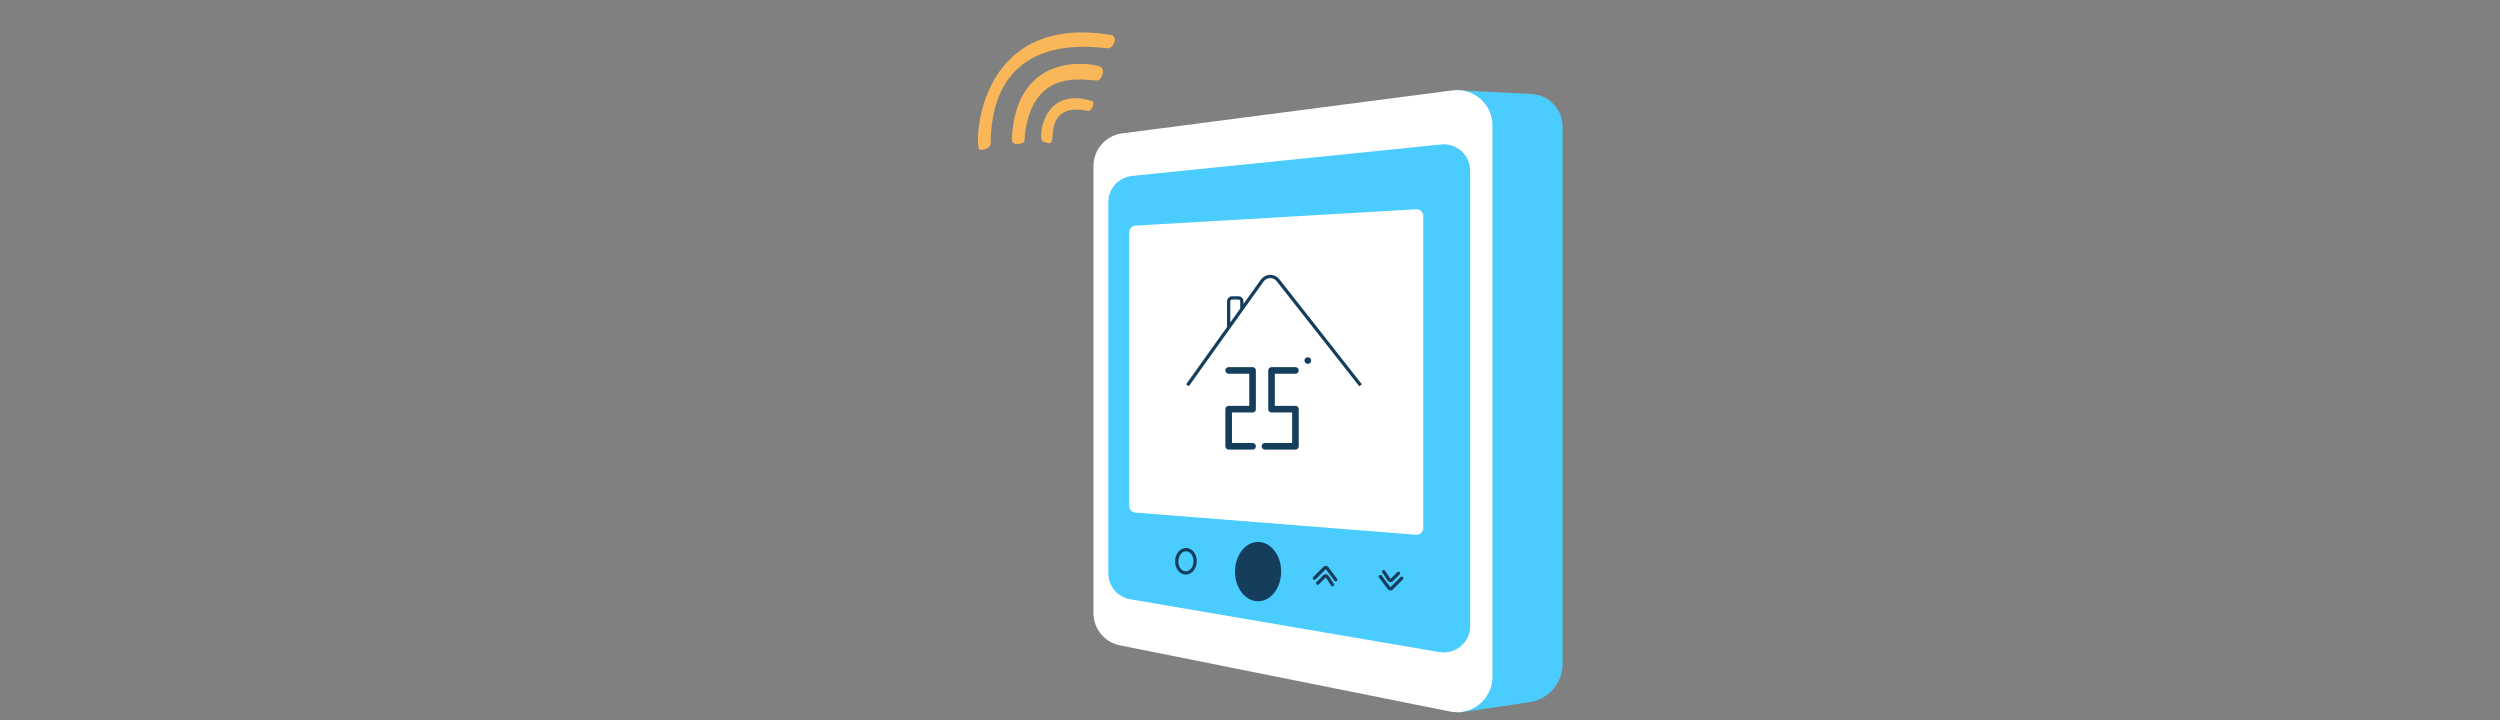 <svg fill="none" height="108" viewBox="0 0 375 108" width="375" xmlns="http://www.w3.org/2000/svg">
<rect x="0" y="0" width="375" height="108" fill="#808080" stroke="none"/>
<g clip-path="url(#clip0_604_51855)">
<path d="M218.604 13.544L229.739 14.11C232.344 14.243 234.389 16.394 234.389 19.003V99.576C234.389 102.456 232.279 104.901 229.43 105.322L218.604 106.922V13.544Z" fill="#4BCCFF"></path>
<path d="M164.019 24.907C164.019 22.425 165.86 20.328 168.322 20.007L217.873 13.559C221.053 13.145 223.872 15.621 223.872 18.828V101.516C223.872 104.87 220.803 107.385 217.514 106.726L167.989 96.802C165.68 96.339 164.019 94.312 164.019 91.957V24.907Z" fill="white"></path>
<path d="M166.245 30.326C166.245 28.295 167.782 26.594 169.802 26.389L216.167 21.671C218.499 21.434 220.525 23.264 220.525 25.608V93.911C220.525 96.363 218.318 98.225 215.901 97.812L169.536 89.891C167.635 89.566 166.245 87.918 166.245 85.99V30.326Z" fill="#4BCCFF"></path>
<path d="M169.379 34.83C169.379 34.305 169.788 33.872 170.311 33.842L212.438 31.389C213.006 31.356 213.485 31.808 213.485 32.377V79.229C213.485 79.806 212.993 80.26 212.418 80.215L170.29 76.888C169.776 76.848 169.379 76.418 169.379 75.902V34.83Z" fill="white"></path>
<path d="M178.117 57.792L184.3 49.136M204.087 57.792L191.707 42.036C191.096 41.258 189.908 41.285 189.333 42.09L186.279 46.365M184.3 49.136V45.178C184.3 44.905 184.522 44.684 184.795 44.684H185.784C186.058 44.684 186.279 44.905 186.279 45.178V46.365M184.3 49.136L186.279 46.365" stroke="#153E5C" stroke-width="0.495"></path>
<ellipse cx="188.711" cy="85.74" fill="#153E5C" rx="3.463" ry="4.452"></ellipse>
<path d="M177.924 82.439C178.643 82.454 179.293 83.202 179.273 84.219C179.252 85.237 178.573 85.958 177.854 85.943C177.135 85.929 176.486 85.181 176.507 84.164C176.527 83.147 177.206 82.425 177.924 82.439Z" stroke="#153E5C" stroke-width="0.495"></path>
<path d="M197.16 86.73L198.69 85.2C198.797 85.094 198.973 85.106 199.063 85.226L200.376 86.977" stroke="#153E5C" stroke-linecap="round" stroke-width="0.495"></path>
<path d="M210.27 86.729L208.739 88.26C208.633 88.366 208.457 88.353 208.367 88.233L207.053 86.482" stroke="#153E5C" stroke-linecap="round" stroke-width="0.495"></path>
<path d="M197.656 87.472L198.68 86.448C198.79 86.338 198.974 86.356 199.061 86.486L199.883 87.719" stroke="#153E5C" stroke-linecap="round" stroke-width="0.495"></path>
<path d="M209.774 85.987L208.751 87.011C208.64 87.121 208.457 87.103 208.37 86.973L207.548 85.74" stroke="#153E5C" stroke-linecap="round" stroke-width="0.495"></path>
<path d="M184.3 55.566H187.886V61.378H184.3V66.943H187.886" stroke="#153E5C" stroke-linecap="round" stroke-linejoin="round" stroke-width="0.989"></path>
<path d="M194.316 55.566H190.73V61.378H194.316V66.943H189.741" stroke="#153E5C" stroke-linecap="round" stroke-linejoin="round" stroke-width="0.989"></path>
<circle cx="196.173" cy="54.082" fill="#153E5C" r="0.495"></circle>
<path d="M157.839 20.877C158.016 20.068 157.451 15.399 163.296 16.659C163.759 16.575 164.239 15.434 163.869 15.18C156.278 12.735 155.61 21.053 156.459 21.252C157.309 21.45 157.635 21.82 157.839 20.877Z" fill="#F9B759"></path>
<path d="M164.85 12.001C165.457 11.41 165.728 10.468 165.093 10.033C164.459 9.598 152.379 7.092 151.77 20.924C151.766 21.008 151.78 21.092 151.808 21.171C151.837 21.25 151.882 21.322 151.939 21.384C151.996 21.446 152.065 21.496 152.141 21.531C152.217 21.566 152.3 21.585 152.384 21.588C152.913 21.608 153.327 21.576 153.65 21.257C154.448 8.914 164.245 12.593 164.85 12.001Z" fill="#F9B759"></path>
<path d="M166.443 7.229C166.989 6.959 167.68 5.856 166.831 5.272C146.249 1.751 146.148 22.195 146.911 22.426C147.673 22.657 148.43 22.107 148.592 21.701C148.669 3.404 165.897 7.5 166.443 7.229Z" fill="#F9B759"></path>
</g>
<defs>
<clipPath id="clip0_604_51855">
<rect fill="white" height="108" width="375"></rect>
</clipPath>
</defs>
</svg>
